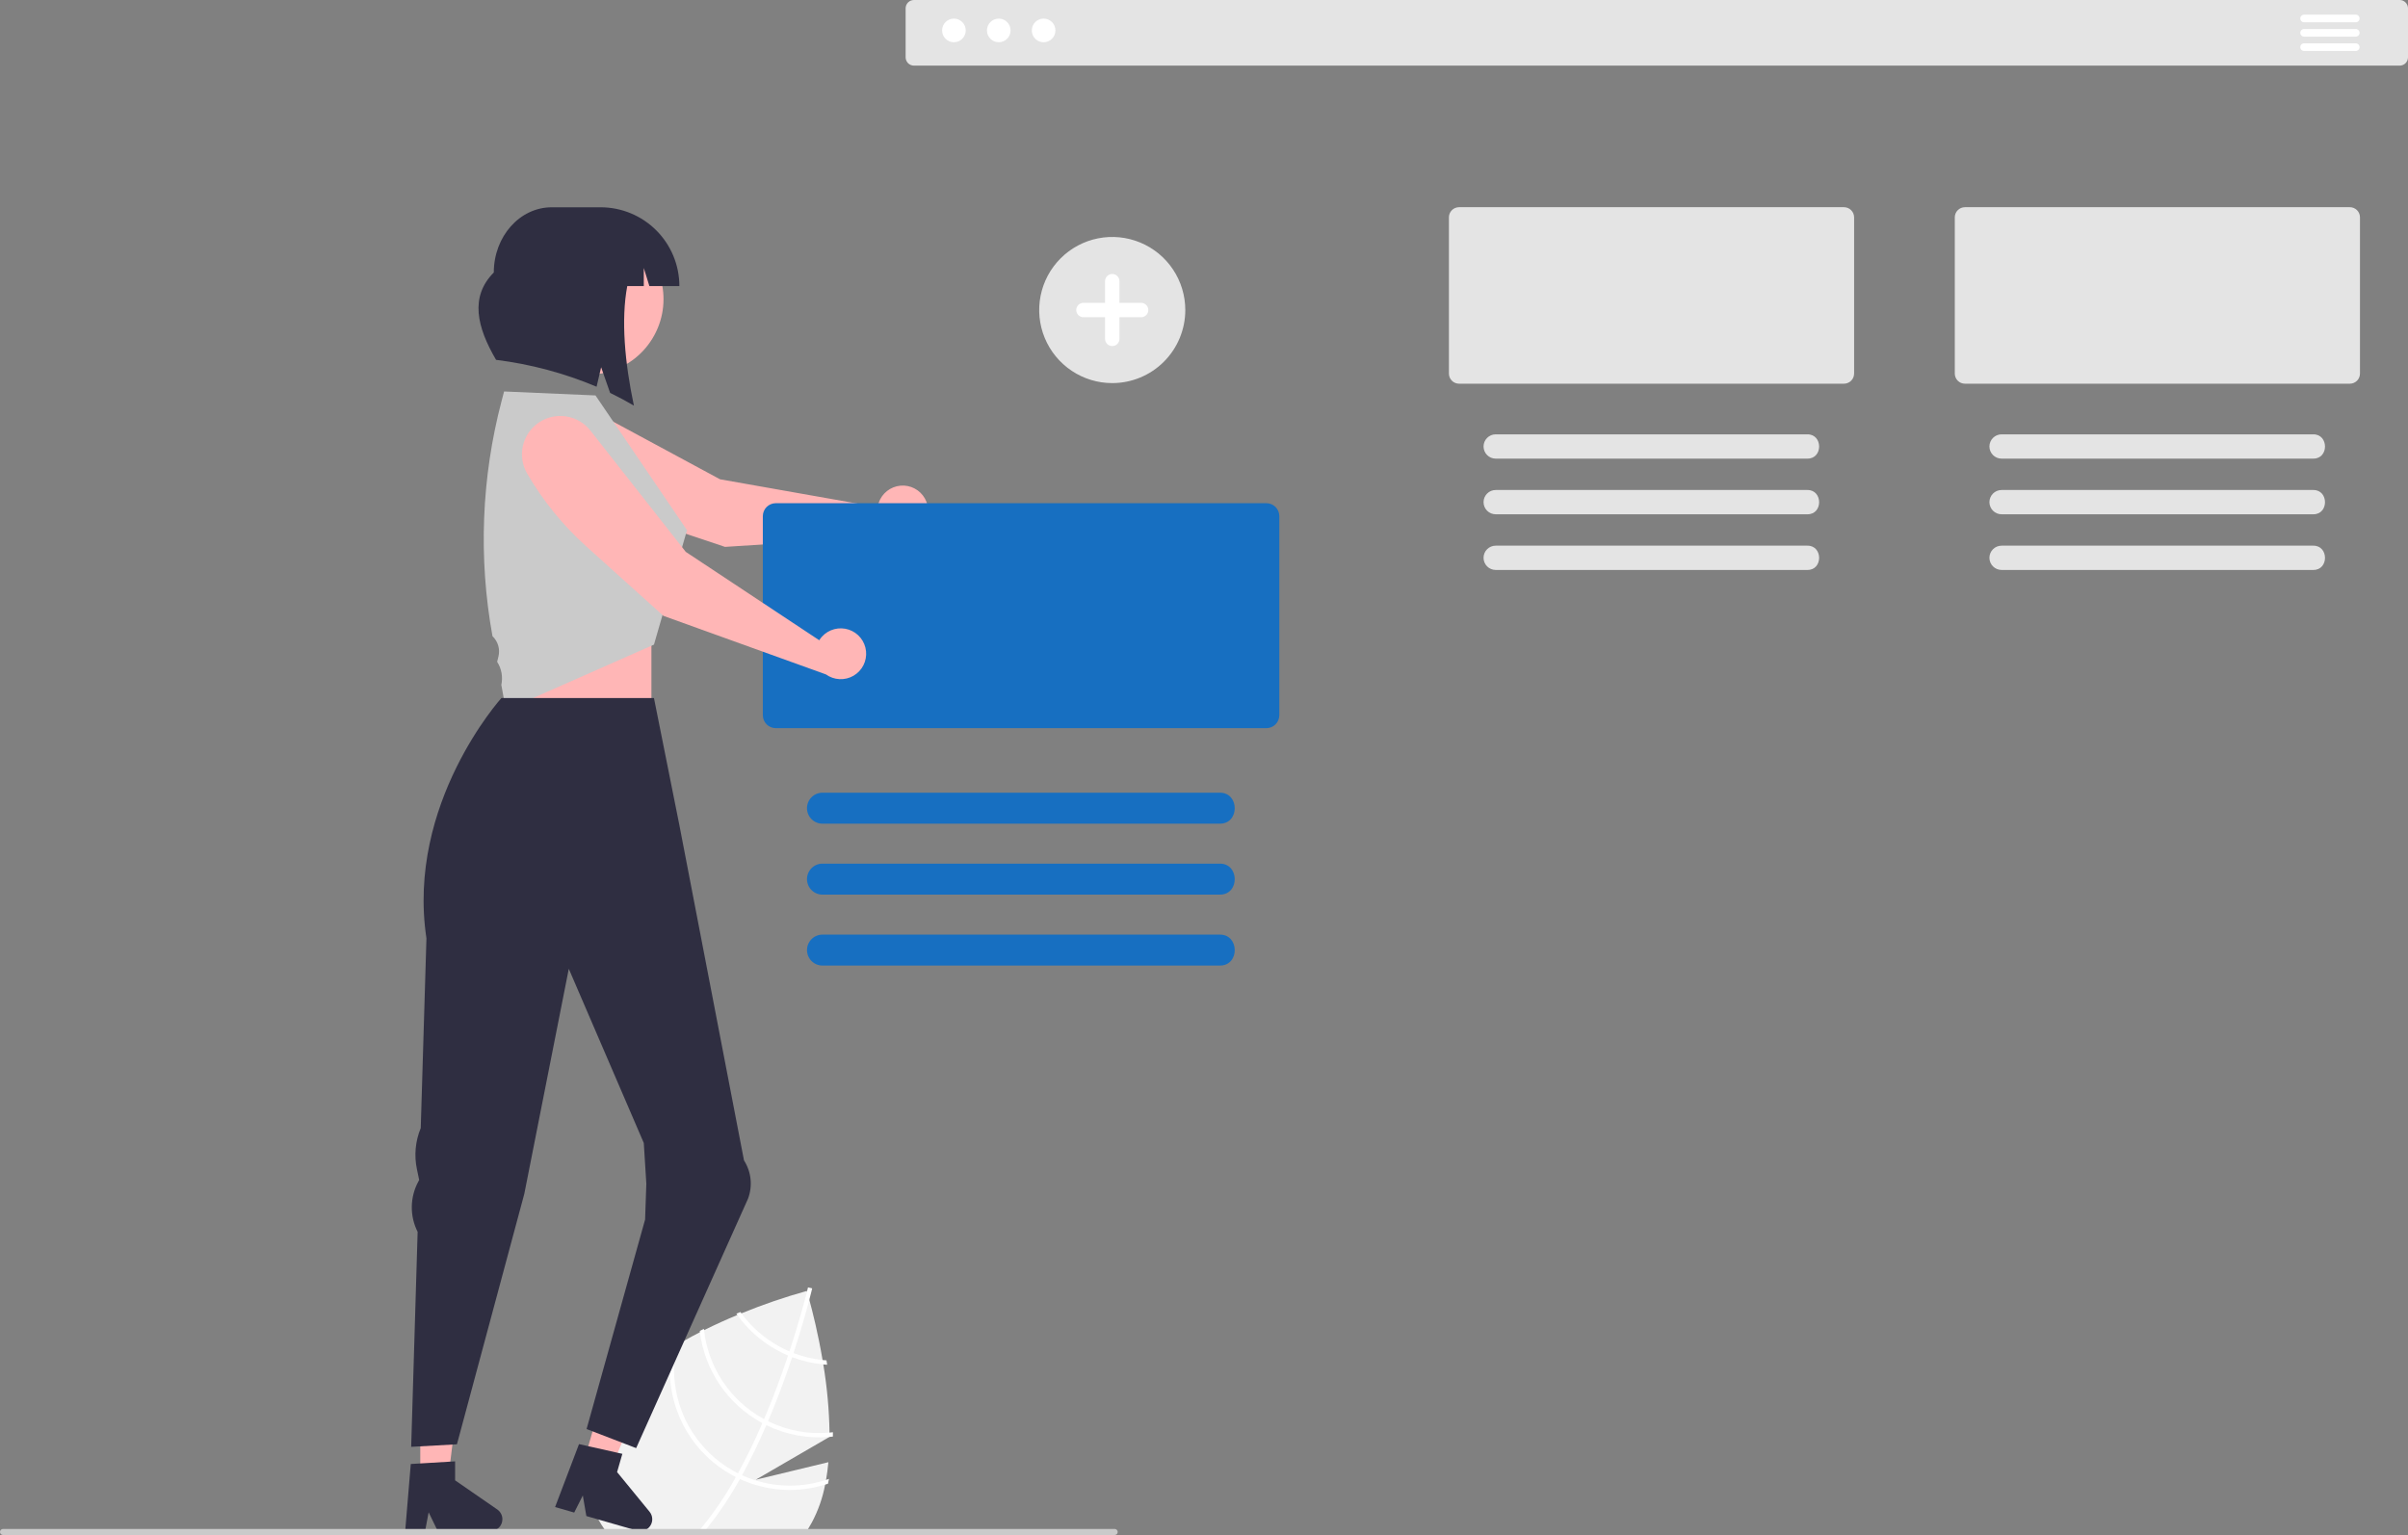 <svg width="516" height="329" viewBox="0 0 516 329" fill="none" xmlns="http://www.w3.org/2000/svg">
<rect x="0" y="0" width="516" height="329" fill="#808080" stroke="none"/>
<g clip-path="url(#clip0_273_5971)">
<path d="M177.736 307.98L161.939 317.157L177.512 313.397C177.392 314.683 177.229 315.948 177.011 317.185C176.951 317.528 176.886 317.866 176.815 318.204C176.283 321.045 175.318 323.787 173.955 326.335C173.694 326.804 173.432 327.261 173.16 327.703C172.898 328.15 172.626 328.58 172.348 329H130.475C130.126 328.58 129.794 328.144 129.489 327.703C126.503 323.498 125.293 318.286 126.122 313.195C126.274 312.16 126.493 311.135 126.776 310.127C127.05 309.097 127.383 308.084 127.773 307.092C128.453 305.339 129.256 303.636 130.175 301.996C132.093 298.541 135.083 295.424 138.608 292.655C140.314 291.323 142.092 290.086 143.935 288.949C144.284 288.726 144.638 288.508 144.997 288.295C145.547 287.968 146.098 287.647 146.653 287.336C147.759 286.704 148.876 286.104 149.992 285.538C150.287 285.385 150.575 285.238 150.864 285.096C153.288 283.886 155.701 282.802 158 281.848C158.289 281.728 158.583 281.608 158.871 281.494C163.444 279.622 168.123 278.019 172.882 276.693C172.882 276.693 172.898 276.736 172.926 276.829C172.997 277.08 173.176 277.685 173.421 278.578C174.102 281.058 175.301 285.788 176.265 291.5C176.319 291.81 176.368 292.126 176.423 292.443C177.228 297.273 177.674 302.157 177.757 307.054C177.763 307.359 177.763 307.659 177.763 307.964L177.736 307.98Z" fill="#F2F2F2"/>
<path d="M174.037 276.137C174.032 276.153 173.977 276.42 173.852 276.911C173.749 277.319 173.607 277.881 173.422 278.578C172.784 281.014 171.651 285.096 170.039 290.012C169.946 290.295 169.848 290.59 169.75 290.884C168.628 294.247 167.293 297.963 165.752 301.784C165.365 302.743 164.978 303.686 164.581 304.607C164.461 304.895 164.341 305.179 164.216 305.457C162.527 309.37 160.789 312.95 159.003 316.198L158.55 317.01C156.474 320.779 154.069 324.357 151.365 327.703C151.001 328.15 150.63 328.58 150.254 329H148.99C149.372 328.58 149.753 328.144 150.123 327.703C152.983 324.241 155.512 320.519 157.679 316.585C157.832 316.318 157.984 316.051 158.131 315.779C160.054 312.285 161.803 308.634 163.366 305.015C163.491 304.737 163.611 304.454 163.731 304.165C165.774 299.38 167.49 294.677 168.873 290.535C168.971 290.241 169.069 289.947 169.162 289.658C171.178 283.543 172.441 278.747 172.926 276.829C172.991 276.545 173.046 276.322 173.084 276.169C173.122 276.028 173.138 275.946 173.144 275.93L173.585 276.033H173.591L174.037 276.137Z" fill="white"/>
<path d="M177.099 291.571C176.821 291.554 176.543 291.527 176.265 291.5C174.134 291.278 172.04 290.778 170.039 290.012C169.75 289.898 169.456 289.783 169.162 289.658C168.365 289.315 167.587 288.931 166.83 288.508C163.7 286.775 160.985 284.382 158.872 281.494C158.801 281.401 158.73 281.303 158.665 281.211C158.382 281.33 158.093 281.45 157.799 281.57C157.864 281.663 157.929 281.756 158 281.848C160.205 284.93 163.069 287.48 166.384 289.314C167.191 289.765 168.022 290.172 168.873 290.535C169.162 290.655 169.456 290.775 169.75 290.884C171.895 291.701 174.139 292.225 176.423 292.443C176.696 292.47 176.973 292.492 177.246 292.508C177.197 292.186 177.148 291.876 177.099 291.571Z" fill="white"/>
<path d="M177.758 307.054C173.224 307.468 168.664 306.621 164.581 304.607C164.292 304.47 164.009 304.323 163.731 304.165C163.643 304.125 163.558 304.08 163.475 304.029C160.018 302.106 157.07 299.385 154.876 296.092C152.683 292.799 151.307 289.029 150.865 285.096C150.854 285.004 150.843 284.906 150.832 284.813C150.538 284.966 150.244 285.113 149.955 285.265C149.966 285.358 149.977 285.445 149.993 285.538C150.496 289.553 151.939 293.393 154.204 296.746C156.469 300.099 159.492 302.871 163.029 304.836C163.138 304.896 163.252 304.961 163.366 305.015C163.65 305.168 163.933 305.315 164.216 305.457C168.409 307.515 173.084 308.387 177.737 307.98C177.982 307.958 178.227 307.931 178.472 307.904C178.472 307.593 178.477 307.288 178.477 306.977C178.238 307.005 177.998 307.032 177.758 307.054Z" fill="white"/>
<path d="M177.011 317.185C172.107 318.795 166.823 318.835 161.895 317.299C160.908 316.994 159.942 316.627 159.003 316.198C158.708 316.068 158.419 315.926 158.131 315.779C157.82 315.626 157.515 315.463 157.216 315.299C153.141 313.03 149.787 309.661 147.534 305.576C145.281 301.491 144.221 296.856 144.474 292.197C144.541 290.884 144.716 289.579 144.997 288.295C145.014 288.208 145.03 288.121 145.052 288.034C144.692 288.257 144.333 288.481 143.979 288.709C143.962 288.791 143.946 288.868 143.935 288.949C143.616 290.709 143.483 292.497 143.537 294.285C143.658 298.757 144.941 303.121 147.26 306.946C149.579 310.772 152.855 313.927 156.764 316.1C157.069 316.269 157.374 316.433 157.679 316.585C157.968 316.732 158.262 316.874 158.55 317.01C164.286 319.637 170.787 320.062 176.815 318.204C177.017 318.149 177.218 318.084 177.42 318.019C177.502 317.67 177.572 317.321 177.638 316.972C177.431 317.049 177.224 317.119 177.011 317.185Z" fill="white"/>
<path d="M139.589 134.349H109.084V164.868H139.589V134.349Z" fill="#FFB6B6"/>
<path d="M90.06 316.751L96.07 316.75L98.929 293.558L90.059 293.558L90.06 316.751Z" fill="#FFB6B6"/>
<path d="M106.556 323.528L97.525 317.288V313.217L96.501 313.277L90.062 313.664L88.024 313.784L86.864 327.703L86.826 328.166H91.091L91.178 327.703L91.854 324.139L93.581 327.703L93.804 328.166H105.113C105.786 328.165 106.432 327.897 106.908 327.421C107.385 326.945 107.654 326.3 107.657 325.627C107.657 325.214 107.557 324.807 107.365 324.442C107.174 324.076 106.896 323.763 106.556 323.528Z" fill="#2F2E41"/>
<path d="M125.209 312.933L130.985 314.595L140.141 293.097L131.616 290.644L125.209 312.933Z" fill="#FFB6B6"/>
<path d="M139.19 324.013L132.233 315.517L133.361 311.604L132.359 311.381L126.775 310.127L126.062 309.969L124.073 309.522L118.947 323.011L123.044 324.193L124.89 320.531L125.648 324.94L128.23 325.681L135.251 327.703L136.521 328.068C137.042 328.219 137.597 328.2 138.106 328.012C138.615 327.824 139.051 327.478 139.349 327.025C139.648 326.572 139.793 326.035 139.764 325.493C139.736 324.951 139.534 324.433 139.19 324.013V324.013Z" fill="#2F2E41"/>
<path d="M514.219 0H195.844C195.371 0.001 194.918 0.19 194.584 0.525C194.25 0.861 194.062 1.314 194.063 1.788V12.278C194.062 12.752 194.25 13.205 194.584 13.54C194.918 13.876 195.371 14.065 195.844 14.066H514.219C514.692 14.065 515.145 13.876 515.479 13.541C515.813 13.206 516.001 12.752 516.001 12.278V1.788C516.001 1.314 515.813 0.861 515.479 0.525C515.145 0.19 514.692 0.001 514.219 0Z" fill="#E4E4E4"/>
<path d="M204.411 9.054C205.809 9.054 206.943 7.92 206.943 6.521C206.943 5.122 205.809 3.988 204.411 3.988C203.012 3.988 201.879 5.122 201.879 6.521C201.879 7.92 203.012 9.054 204.411 9.054Z" fill="white"/>
<path d="M214.02 9.054C215.418 9.054 216.552 7.92 216.552 6.521C216.552 5.122 215.418 3.988 214.02 3.988C212.622 3.988 211.488 5.122 211.488 6.521C211.488 7.92 212.622 9.054 214.02 9.054Z" fill="white"/>
<path d="M223.631 9.054C225.03 9.054 226.163 7.92 226.163 6.521C226.163 5.122 225.03 3.988 223.631 3.988C222.233 3.988 221.1 5.122 221.1 6.521C221.1 7.92 222.233 9.054 223.631 9.054Z" fill="white"/>
<path d="M504.799 3.139H493.736C493.518 3.139 493.31 3.225 493.156 3.379C493.002 3.533 492.916 3.742 492.916 3.959C492.916 4.177 493.002 4.385 493.156 4.539C493.31 4.693 493.518 4.779 493.736 4.779H504.799C505.017 4.779 505.225 4.693 505.379 4.539C505.533 4.385 505.619 4.177 505.619 3.959C505.619 3.742 505.533 3.533 505.379 3.379C505.225 3.225 505.017 3.139 504.799 3.139Z" fill="white"/>
<path d="M504.799 6.213H493.736C493.628 6.213 493.522 6.234 493.422 6.275C493.323 6.316 493.232 6.377 493.156 6.453C493.08 6.529 493.02 6.62 492.978 6.719C492.937 6.819 492.916 6.925 492.916 7.033C492.916 7.141 492.937 7.247 492.978 7.347C493.02 7.446 493.08 7.537 493.156 7.613C493.232 7.689 493.323 7.75 493.422 7.791C493.522 7.832 493.628 7.853 493.736 7.853H504.799C504.907 7.853 505.014 7.832 505.113 7.791C505.213 7.75 505.303 7.689 505.379 7.613C505.455 7.537 505.516 7.446 505.557 7.347C505.598 7.247 505.619 7.141 505.619 7.033C505.619 6.925 505.598 6.819 505.557 6.719C505.516 6.62 505.455 6.529 505.379 6.453C505.303 6.377 505.213 6.316 505.113 6.275C505.014 6.234 504.907 6.213 504.799 6.213Z" fill="white"/>
<path d="M504.799 9.287H493.736C493.518 9.287 493.31 9.373 493.156 9.527C493.002 9.681 492.916 9.889 492.916 10.107C492.916 10.324 493.002 10.533 493.156 10.687C493.31 10.841 493.518 10.927 493.736 10.927H504.799C505.017 10.927 505.225 10.841 505.379 10.687C505.533 10.533 505.619 10.324 505.619 10.107C505.619 9.889 505.533 9.681 505.379 9.527C505.225 9.373 505.017 9.287 504.799 9.287Z" fill="white"/>
<path d="M503.542 44.41H421.053C420.478 44.412 419.928 44.641 419.521 45.047C419.115 45.454 418.886 46.005 418.885 46.58V80.069C418.886 80.644 419.115 81.194 419.521 81.601C419.928 82.007 420.478 82.236 421.053 82.238H503.542C504.117 82.237 504.668 82.008 505.074 81.602C505.481 81.195 505.709 80.644 505.71 80.069V46.58C505.709 46.005 505.481 45.453 505.074 45.046C504.668 44.64 504.117 44.411 503.542 44.41Z" fill="#E4E4E4"/>
<path d="M495.687 93.094H428.908C428.218 93.094 427.556 93.368 427.069 93.856C426.581 94.344 426.307 95.006 426.307 95.696C426.307 96.386 426.581 97.048 427.069 97.536C427.556 98.024 428.218 98.298 428.908 98.298H495.687C499.075 98.347 499.042 93.045 495.687 93.094Z" fill="#E4E4E4"/>
<path d="M495.687 105.023H428.908C428.218 105.023 427.556 105.298 427.069 105.786C426.581 106.274 426.307 106.936 426.307 107.626C426.307 108.316 426.581 108.978 427.069 109.466C427.556 109.954 428.218 110.228 428.908 110.228H495.687C499.075 110.277 499.042 104.974 495.687 105.023Z" fill="#E4E4E4"/>
<path d="M495.687 116.953H428.908C428.218 116.953 427.556 117.227 427.069 117.715C426.581 118.203 426.307 118.865 426.307 119.555C426.307 120.246 426.581 120.907 427.069 121.395C427.556 121.883 428.218 122.158 428.908 122.158H495.687C499.075 122.207 499.042 116.904 495.687 116.953Z" fill="#E4E4E4"/>
<path d="M395.139 44.41H312.65C312.076 44.412 311.525 44.641 311.119 45.047C310.713 45.454 310.484 46.005 310.482 46.58V80.069C310.484 80.644 310.713 81.194 311.119 81.601C311.525 82.007 312.076 82.236 312.65 82.238H395.139C395.714 82.237 396.265 82.008 396.672 81.602C397.078 81.195 397.307 80.644 397.308 80.069V46.58C397.307 46.005 397.078 45.453 396.672 45.046C396.265 44.64 395.714 44.411 395.139 44.41Z" fill="#E4E4E4"/>
<path d="M387.284 93.094H320.505C319.816 93.094 319.154 93.368 318.666 93.856C318.178 94.344 317.904 95.006 317.904 95.696C317.904 96.386 318.178 97.048 318.666 97.536C319.154 98.024 319.816 98.298 320.505 98.298H387.284C390.673 98.347 390.64 93.045 387.284 93.094Z" fill="#E4E4E4"/>
<path d="M387.284 105.023H320.505C319.816 105.023 319.154 105.298 318.666 105.786C318.178 106.274 317.904 106.936 317.904 107.626C317.904 108.316 318.178 108.978 318.666 109.466C319.154 109.954 319.816 110.228 320.505 110.228H387.284C390.673 110.277 390.64 104.974 387.284 105.023Z" fill="#E4E4E4"/>
<path d="M387.284 116.953H320.505C319.816 116.953 319.154 117.227 318.666 117.715C318.178 118.203 317.904 118.865 317.904 119.555C317.904 120.246 318.178 120.907 318.666 121.395C319.154 121.883 319.816 122.158 320.505 122.158H387.284C390.673 122.207 390.64 116.904 387.284 116.953Z" fill="#E4E4E4"/>
<path d="M188.297 107.747C188.192 108.057 188.115 108.375 188.067 108.699L154.291 102.726L125.198 87.031C123.368 86.044 121.231 85.787 119.22 86.314C117.208 86.84 115.471 88.11 114.359 89.868C113.246 91.625 112.841 93.739 113.226 95.784C113.61 97.828 114.755 99.651 116.429 100.884H116.429C121.856 104.88 127.873 108.005 134.262 110.146L155.354 117.214L192.298 114.845C193.324 115.066 194.392 114.986 195.374 114.615C196.356 114.243 197.209 113.596 197.831 112.75C198.454 111.905 198.819 110.898 198.883 109.85C198.946 108.802 198.706 107.757 198.19 106.843C197.675 105.928 196.906 105.182 195.977 104.694C195.047 104.207 193.997 103.998 192.951 104.094C191.906 104.189 190.911 104.585 190.085 105.233C189.26 105.881 188.639 106.754 188.297 107.747Z" fill="#FFB6B6"/>
<path d="M271.377 107.852H166.232C165.499 107.853 164.795 108.145 164.276 108.664C163.758 109.183 163.466 109.886 163.465 110.62V153.298C163.466 154.032 163.758 154.735 164.276 155.254C164.795 155.773 165.499 156.065 166.232 156.066H271.377C272.11 156.064 272.812 155.772 273.329 155.253C273.847 154.734 274.138 154.031 274.139 153.298V110.62C274.138 109.887 273.847 109.184 273.329 108.665C272.812 108.147 272.11 107.854 271.377 107.852Z" fill="#176FC1"/>
<path d="M261.363 169.903H176.243C175.363 169.903 174.52 170.253 173.897 170.876C173.275 171.498 172.926 172.342 172.926 173.222C172.926 174.103 173.275 174.947 173.897 175.569C174.52 176.192 175.363 176.541 176.243 176.541H261.363C265.683 176.601 265.64 169.844 261.363 169.903Z" fill="#176FC1"/>
<path d="M261.363 185.108H176.243C175.363 185.108 174.52 185.458 173.897 186.081C173.275 186.703 172.926 187.547 172.926 188.427C172.926 189.308 173.275 190.152 173.897 190.774C174.52 191.397 175.363 191.746 176.243 191.746H261.363C265.683 191.806 265.64 185.049 261.363 185.108Z" fill="#176FC1"/>
<path d="M261.365 200.319H176.244C175.809 200.319 175.378 200.405 174.976 200.571C174.574 200.738 174.208 200.982 173.901 201.29C173.593 201.598 173.349 201.964 173.182 202.366C173.015 202.768 172.93 203.2 172.93 203.635C172.93 204.071 173.015 204.502 173.182 204.904C173.349 205.306 173.593 205.672 173.901 205.98C174.208 206.288 174.574 206.532 174.976 206.699C175.378 206.866 175.809 206.951 176.244 206.951H261.365C265.684 207.011 265.641 200.259 261.365 200.319Z" fill="#176FC1"/>
<path d="M140.195 71.882C144.485 64.03 141.601 54.186 133.753 49.894C125.905 45.602 116.066 48.488 111.776 56.339C107.486 64.191 110.37 74.035 118.218 78.326C126.065 82.618 135.905 79.733 140.195 71.882Z" fill="#FFB6B6"/>
<path d="M128.694 44.427H118.232C111.374 44.427 105.815 50.684 105.815 58.403C100.64 63.602 102.193 70.115 106.299 77.126C113.709 78.048 120.957 79.987 127.838 82.889L128.815 78.718L130.741 84.212C132.454 85.042 134.152 85.95 135.836 86.935C133.87 77.697 133.062 68.481 134.411 61.321H137.954V57.442L139.157 61.321H145.58C145.58 59.103 145.144 56.906 144.295 54.856C143.446 52.806 142.202 50.944 140.634 49.375C139.066 47.806 137.205 46.562 135.156 45.713C133.107 44.864 130.911 44.427 128.694 44.427Z" fill="#2F2E41"/>
<path d="M127.605 84.755L108.019 83.906L107.492 85.908C103.159 102.379 102.49 119.6 105.532 136.357C106.113 136.905 106.538 137.598 106.763 138.365C106.987 139.132 107.003 139.945 106.809 140.72L106.527 141.842L106.553 141.884C107.477 143.341 107.79 145.104 107.426 146.791L108.405 152.187L140.134 138.164L147.215 113.64L127.605 84.755Z" fill="#CACACA"/>
<path d="M176.144 136.444C175.924 136.686 175.726 136.948 175.553 137.225L146.953 118.283L126.519 92.291C125.234 90.656 123.377 89.569 121.322 89.25C119.267 88.931 117.168 89.403 115.448 90.572C113.728 91.74 112.514 93.518 112.053 95.546C111.591 97.575 111.915 99.703 112.96 101.501C116.346 107.329 120.62 112.594 125.627 117.105L142.158 131.995L176.987 144.549C177.839 145.161 178.851 145.513 179.899 145.564C180.947 145.614 181.988 145.361 182.896 144.834C183.803 144.306 184.539 143.528 185.015 142.592C185.491 141.656 185.686 140.603 185.577 139.558C185.469 138.514 185.061 137.523 184.403 136.705C183.745 135.887 182.864 135.277 181.867 134.948C180.871 134.619 179.8 134.585 178.785 134.851C177.769 135.116 176.852 135.669 176.144 136.444L176.144 136.444Z" fill="#FFB6B6"/>
<path d="M238.339 82.11C235.243 82.11 232.216 81.191 229.642 79.47C227.068 77.75 225.062 75.304 223.877 72.442C222.692 69.581 222.382 66.432 222.986 63.394C223.59 60.356 225.081 57.566 227.27 55.376C229.459 53.186 232.248 51.694 235.285 51.09C238.321 50.486 241.469 50.796 244.329 51.981C247.189 53.166 249.634 55.174 251.354 57.749C253.074 60.324 253.992 63.352 253.992 66.449C253.992 70.603 252.343 74.586 249.407 77.523C246.472 80.46 242.49 82.11 238.339 82.11Z" fill="#E4E4E4"/>
<path d="M244.517 64.905H239.885V60.27C239.885 59.861 239.722 59.468 239.432 59.178C239.143 58.888 238.75 58.725 238.341 58.725C237.931 58.725 237.538 58.888 237.249 59.178C236.959 59.468 236.797 59.861 236.797 60.27V64.905H232.164C231.755 64.905 231.363 65.069 231.074 65.358C230.785 65.648 230.623 66.04 230.623 66.449C230.623 66.859 230.785 67.251 231.074 67.541C231.363 67.83 231.755 67.993 232.164 67.994H236.797V72.629C236.797 73.038 236.959 73.431 237.249 73.721C237.538 74.011 237.931 74.173 238.341 74.173C238.75 74.173 239.143 74.011 239.432 73.721C239.722 73.431 239.885 73.038 239.885 72.629V67.994H244.517C244.72 67.995 244.921 67.955 245.109 67.877C245.296 67.8 245.467 67.686 245.611 67.543C245.754 67.399 245.868 67.229 245.946 67.041C246.024 66.854 246.064 66.653 246.064 66.449C246.064 66.246 246.024 66.045 245.946 65.858C245.868 65.67 245.754 65.5 245.611 65.356C245.467 65.213 245.296 65.099 245.109 65.021C244.921 64.944 244.72 64.904 244.517 64.905Z" fill="white"/>
<path d="M160.283 256.936C160.792 255.594 160.979 254.151 160.831 252.724C160.682 251.296 160.202 249.923 159.427 248.714L145.581 176.857L140.133 149.608H107.449C107.449 149.608 87.022 172.225 91.38 201.109L90.16 241.787C89.003 244.577 88.717 247.652 89.341 250.608L89.826 252.909L89.639 253.255C88.747 254.906 88.268 256.749 88.243 258.625C88.217 260.501 88.646 262.356 89.493 264.031L88.111 310.105L97.917 309.561L112.352 255.88L121.885 207.649L137.955 244.98L138.499 253.7L138.235 261.386L125.698 306.291L136.32 310.378L160.283 256.936Z" fill="#2F2E41"/>
<path d="M239.509 328.351C239.509 328.523 239.44 328.688 239.319 328.809C239.197 328.931 239.033 328.999 238.861 329H0.648C0.476 329 0.311 328.932 0.19 328.81C0.068 328.688 0 328.523 0 328.351C0 328.179 0.068 328.014 0.19 327.893C0.311 327.771 0.476 327.703 0.648 327.703H238.861C238.946 327.703 239.03 327.719 239.109 327.752C239.188 327.784 239.26 327.832 239.32 327.892C239.38 327.953 239.428 328.024 239.46 328.103C239.493 328.182 239.509 328.266 239.509 328.351Z" fill="#CACACA"/>
</g>
<defs>
<clipPath id="clip0_273_5971">
<rect width="516" height="329" fill="white"/>
</clipPath>
</defs>
</svg>
